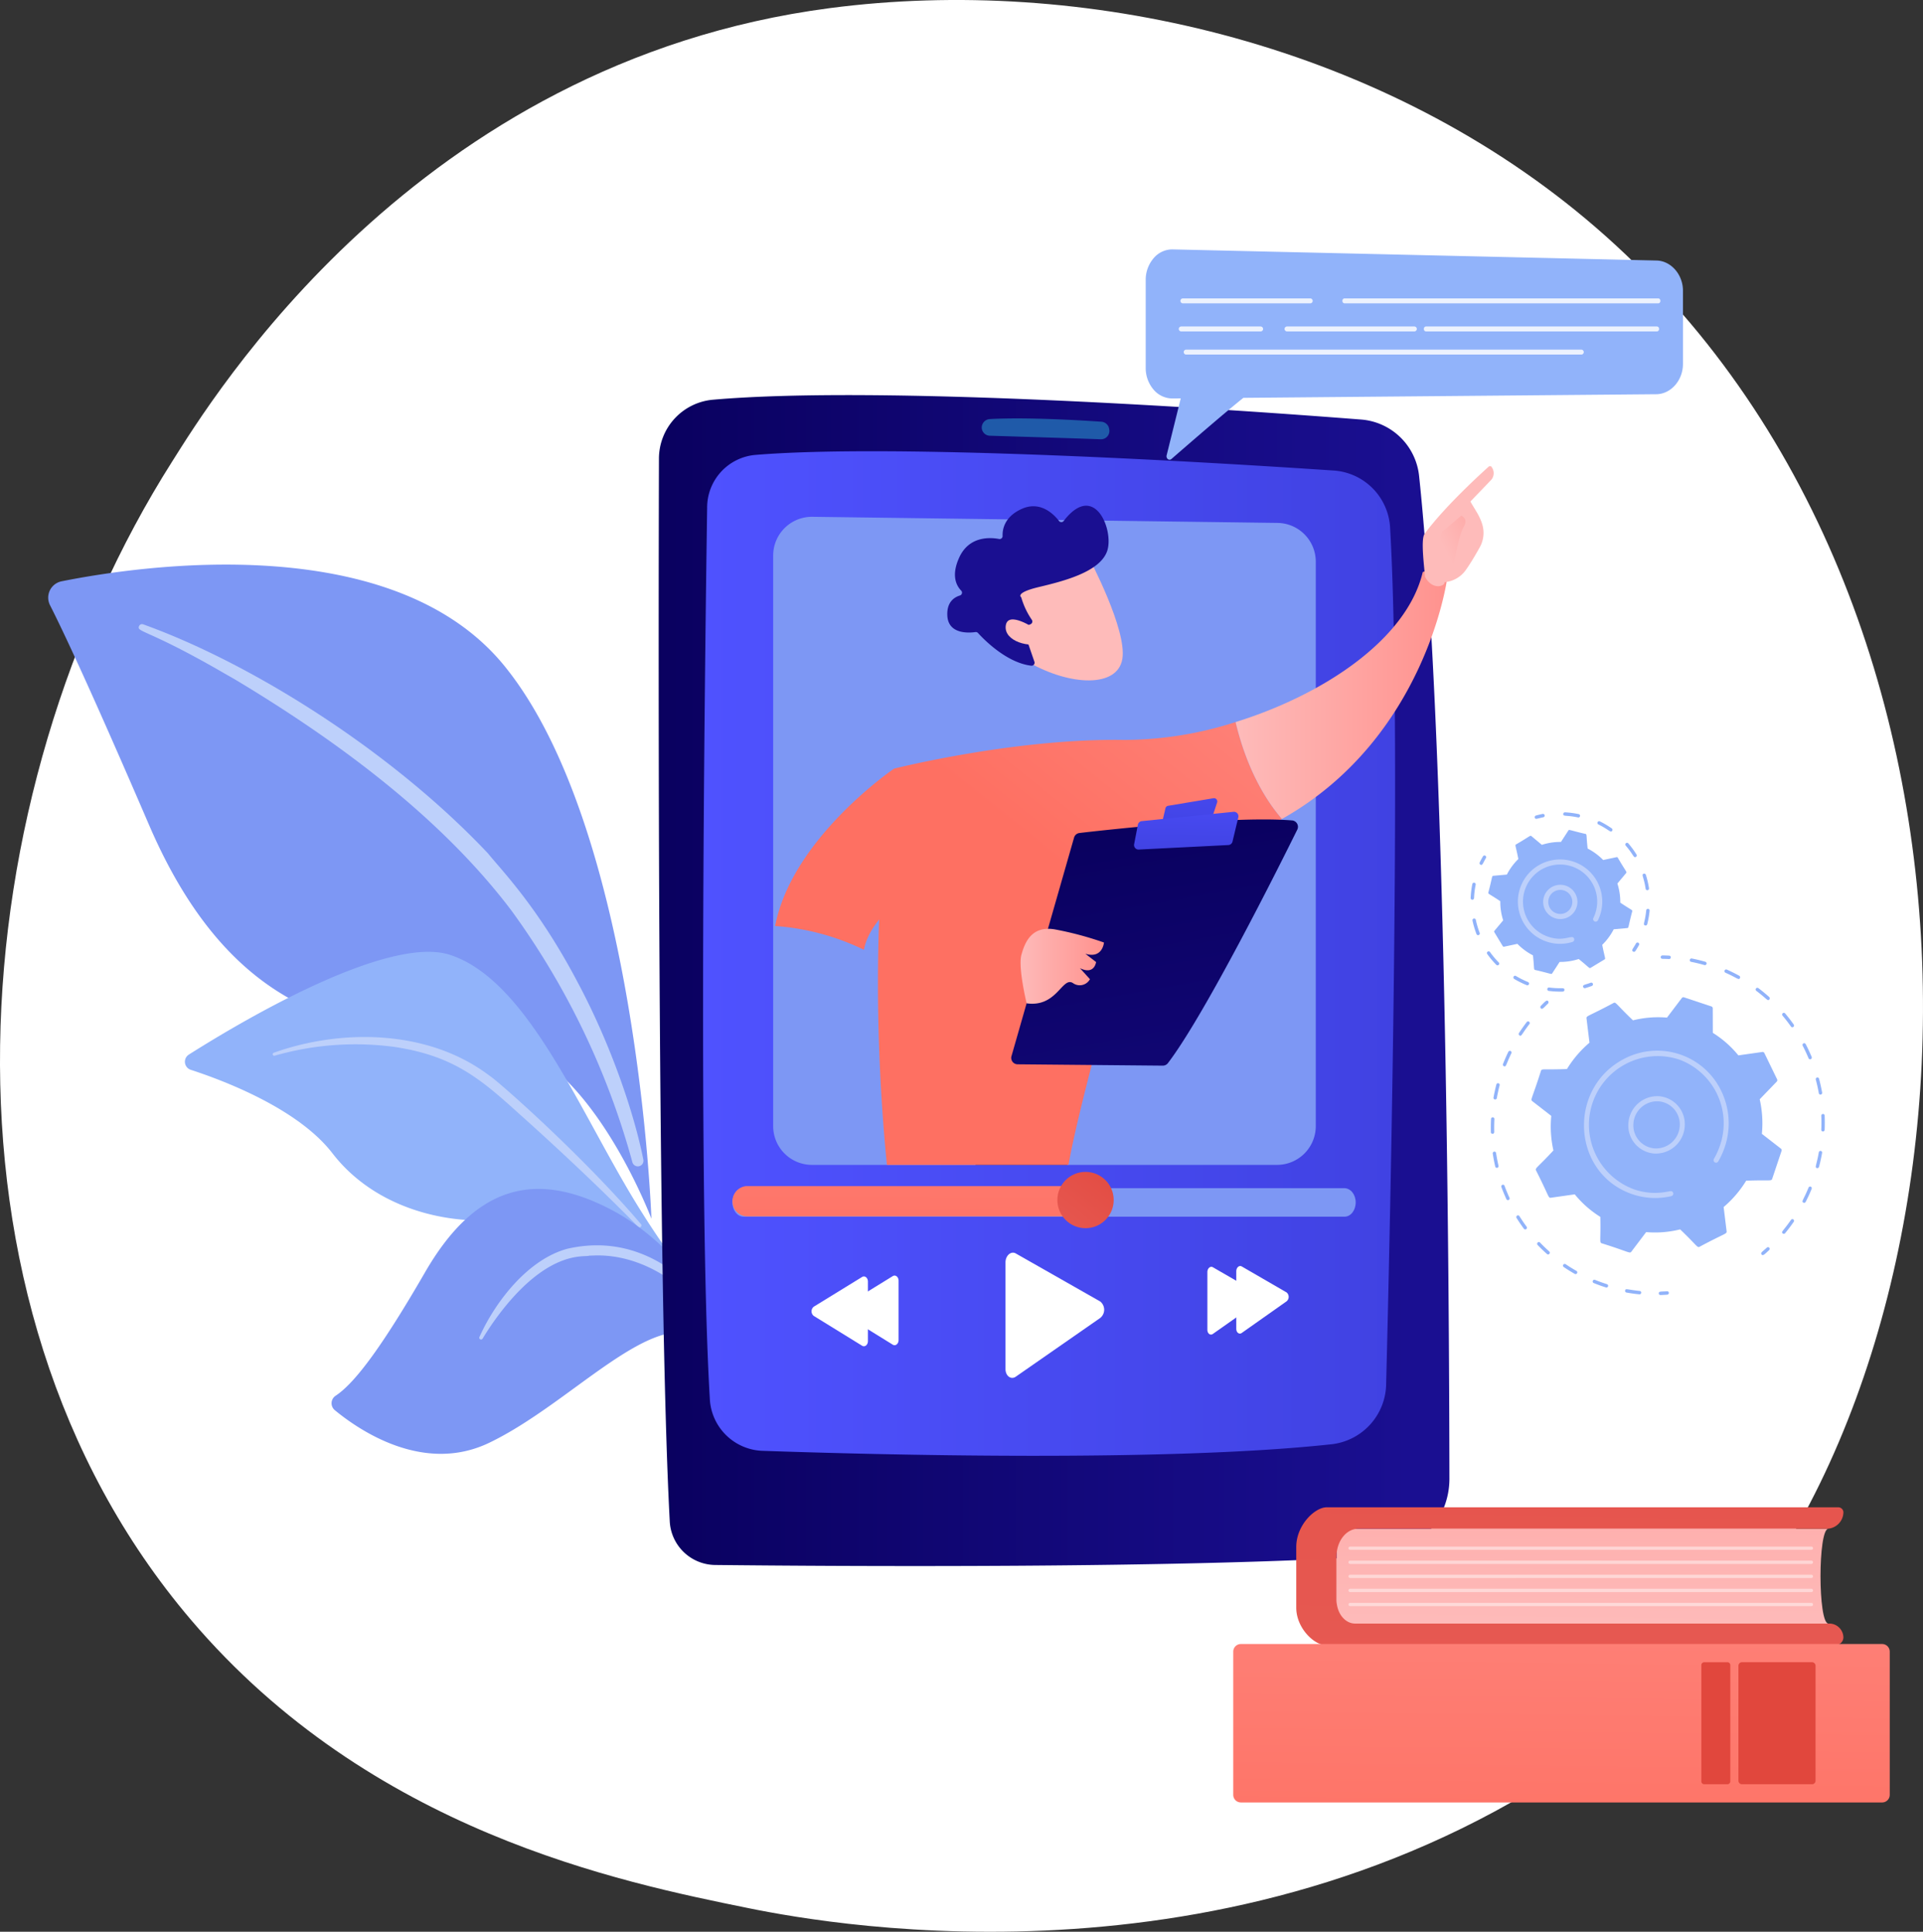 <svg xmlns="http://www.w3.org/2000/svg" xmlns:xlink="http://www.w3.org/1999/xlink" width="430.272" height="432.285" viewBox="0 0 430.272 432.285"><rect x="0" y="0" width="430.272" height="432.285" fill="#333333" stroke="none"/><defs><linearGradient id="a" x1="-0.046" y1="0.527" x2="0.95" y2="0.527" gradientUnits="objectBoundingBox"><stop offset="0" stop-color="#09005d"/><stop offset="1" stop-color="#1a0f91"/></linearGradient><linearGradient id="b" y1="0.5" x2="1" y2="0.5" gradientUnits="objectBoundingBox"><stop offset="0" stop-color="#4f52ff"/><stop offset="1" stop-color="#4042e2"/></linearGradient><linearGradient id="c" x1="0.395" y1="3.121" x2="0.975" y2="-11.31" gradientUnits="objectBoundingBox"><stop offset="0" stop-color="#fe7062"/><stop offset="1" stop-color="#ff928e"/></linearGradient><linearGradient id="d" x1="1.335" y1="-0.509" x2="-0.624" y2="1.858" gradientUnits="objectBoundingBox"><stop offset="0" stop-color="#e1473d"/><stop offset="1" stop-color="#e9605a"/></linearGradient><linearGradient id="e" x1="0.453" y1="1.078" x2="0.789" y2="-3.018" gradientUnits="objectBoundingBox"><stop offset="0" stop-color="#febbba"/><stop offset="1" stop-color="#ff928e"/></linearGradient><linearGradient id="f" x1="0.803" y1="-4.79" x2="0.332" y2="3.588" xlink:href="#d"/><linearGradient id="g" x1="0.449" y1="1.572" x2="0.622" y2="-2.078" xlink:href="#c"/><linearGradient id="h" x1="-45.421" y1="-13.324" x2="-49.207" y2="-6.021" xlink:href="#d"/><linearGradient id="i" x1="-117.941" y1="-13.123" x2="-128.001" y2="-5.841" xlink:href="#d"/><clipPath id="j"><path d="M1556.683,935.993H1405.5c-6.96,0-12.6-4.225-12.6-9.437V787.636c0-5.261,5.744-9.506,12.767-9.437l151.184,1.489c6.895.068,12.436,4.273,12.436,9.437V926.556C1569.284,931.768,1563.642,935.993,1556.683,935.993Z" transform="translate(-1392.897 -778.198)"/></clipPath><linearGradient id="k" x1="0.94" y1="-0.484" x2="-1.895" y2="6.012" gradientUnits="objectBoundingBox"><stop offset="0" stop-color="#cb236d"/><stop offset="1" stop-color="#4c246d"/></linearGradient><linearGradient id="l" x1="0" y1="0.5" x2="1" y2="0.5" xlink:href="#e"/><linearGradient id="m" x1="0" y1="0.5" x2="1" y2="0.5" xlink:href="#a"/><linearGradient id="n" x1="3.08" y1="-2.223" x2="-3.938" y2="5.384" xlink:href="#k"/><linearGradient id="o" x1="0" y1="0.5" x2="1" y2="0.5" xlink:href="#e"/><linearGradient id="q" x1="0.435" y1="0.276" x2="1.041" y2="-0.587" xlink:href="#c"/><linearGradient id="r" x1="0" y1="0.5" x2="1" y2="0.5" xlink:href="#e"/><linearGradient id="s" x1="34.743" y1="1.605" x2="36.743" y2="4.278" xlink:href="#e"/><linearGradient id="t" x1="0.339" y1="0.706" x2="2.358" y2="-1.072" xlink:href="#e"/><linearGradient id="u" x1="0.947" y1="0.022" x2="2.468" y2="-2.185" xlink:href="#c"/><linearGradient id="w" x1="0.384" y1="-0.062" x2="0.897" y2="2.428" xlink:href="#a"/><linearGradient id="x" x1="0.932" y1="-3.497" x2="0.359" y2="1.805" xlink:href="#b"/><linearGradient id="y" x1="0.605" y1="-1.235" x2="0.461" y2="1.146" xlink:href="#b"/><linearGradient id="ab" x1="-21.567" y1="-6.186" x2="-21.889" y2="-7.252" xlink:href="#e"/><linearGradient id="ac" x1="-16.331" y1="-5.826" x2="-16.126" y2="-4.647" xlink:href="#a"/><linearGradient id="ad" x1="-71.508" y1="-32.447" x2="-72.451" y2="-37.094" xlink:href="#e"/></defs><g transform="translate(1.955 -1.325)"><g transform="translate(67.724 68.889)"><path d="M858.089,826.475c-8.835,9.3-17.2,15.3-23.8,20.039-77.64,55.708-169.51,39.469-189.034,35.5-28.832-5.856-84.563-17.175-124.856-64.559-60.96-71.687-51.467-184.629-4.183-259.183,8.649-13.637,54.336-89.327,147.195-101.465,56.2-7.346,121.7,7.47,169.143,47.214C932.132,587.452,925.043,755.988,858.089,826.475Z" transform="translate(-547.371 -522.56)" fill="#fff"/><g transform="translate(-69.679 68.019) rotate(-22)"><g transform="translate(10.418)"><path d="M615.995,798.325s.938-39.428-17.222-49.981-52.689-17.15-53.983-73.765c-.758-33.145-1.578-47.636-2.128-53.955a3.732,3.732,0,0,1,4.407-4c17.2,3.24,73.072,16.576,84.786,54.712C645.742,716.55,615.995,798.325,615.995,798.325Z" transform="translate(-542.647 -616.561)" fill="#7d97f4"/><path d="M694.925,759.862C713.8,776.7,735.635,806.5,747.271,836.3c1.494,4.911,5.863,15.355,7.76,33.912,1.695,15.476.852,31.83-1.2,42.656a1.261,1.261,0,0,1-1.474,1,1.279,1.279,0,0,1-1.01-1.449,172.964,172.964,0,0,0-4-62.288c-6.87-25.5-22.192-50.233-38.04-71.206l-1.631-2.065c-12.279-15.768-14.863-15.885-13.716-16.984A.718.718,0,0,1,694.925,759.862Z" transform="translate(-677.202 -744.044)" fill="#bdd0fb"/></g><g transform="translate(0 104.906)"><path d="M560.249,1729.349c2.457,1.2-23.26-31.135-31.317-81.927-3.8-23.935-3.846-53.923-17.48-65.479-11.347-9.618-49.961-3.546-62.595-1.238a1.9,1.9,0,0,0-.881,3.315c6.059,5.088,19.02,17.091,22.4,29.187,4.451,15.943,19.609,26.084,33.179,28.829s21.119,5.408,27.73,27.109S553.267,1725.924,560.249,1729.349Z" transform="translate(-447.299 -1576.684)" fill="#91b3fa"/><path d="M621.245,1675.127c16.119.675,33.422,8.028,42.2,21.821l.829,1.316c1.914,3.086,12.762,25.025,18.787,43.211a.433.433,0,0,1-.275.547.441.441,0,0,1-.541-.259c-4.2-10.274-10.227-23.3-15.029-33.04-5.149-10.629-8.753-17.827-20.5-24.722a65.4,65.4,0,0,0-25.526-8.182.347.347,0,0,1,.05-.692Z" transform="translate(-601.917 -1664.371)" fill="#bdd0fb"/></g><g transform="translate(1.8 164.477)"><path d="M563.9,2219.233c1.458.769-8.213-15.877-8.955-30.542s-4.051-39.7-16.7-54.668-26.5-16.339-43.946-2.727c-14.542,11.343-23.613,17.067-28.933,18.132a2.01,2.01,0,0,0-1.349,2.931c3.412,6.284,13.059,20.717,29.256,19.7,20.661-1.3,45.7-14.727,53.332-3.523s6.652,17.473,6.886,22.783S554.25,2214.146,563.9,2219.233Z" transform="translate(-463.774 -2121.886)" fill="#7d97f4"/><path d="M795.808,2282.438c6.329-6.068,16.638-12.031,25.647-10.919,11.721,1.888,19.53,9.716,23.789,21.367a71.076,71.076,0,0,1,3.334,13.653.386.386,0,0,1-.755.156c-.716-2.848-1.426-5.831-2.487-8.916-6.178-19.9-19.367-22.583-19.88-22.99-1,.1-7.042-4.427-21.384,3.291a63.644,63.644,0,0,0-7.733,4.957l-.014.01a.4.4,0,0,1-.518-.61Z" transform="translate(-759.419 -2255.05)" fill="#bdd0fb"/></g></g><g transform="translate(77.701 20.849)"><path d="M1170.584,646.846a13.253,13.253,0,0,0-12.092,13.176c-.119,41.946-.315,186.63,2.419,237.84a10.291,10.291,0,0,0,10.17,9.746c26.87.289,104.161.821,148.04-1.986a17.329,17.329,0,0,0,16.24-17.312c-.053-44.024-.757-167.835-6.787-224.428a14.142,14.142,0,0,0-12.972-12.6C1286.295,649,1208.473,643.55,1170.584,646.846Z" transform="translate(-1158.434 -645.813)" fill="url(#a)"/><path d="M1250.277,773.437c-.528,35.881-2.03,155.244.593,199.3a12.242,12.242,0,0,0,11.561,11.738c25.429.886,90.636,2.6,127.793-1.487a13.762,13.762,0,0,0,11.982-13.558c.93-36.617,3.44-147.788.891-191.351a13.548,13.548,0,0,0-12.371-12.943c-27.533-1.855-98.235-6.134-129.832-3.5A11.818,11.818,0,0,0,1250.277,773.437Z" transform="translate(-1239.433 -748.235)" fill="url(#b)"/><path d="M1819.889,695.615a1.861,1.861,0,0,0,1.8,1.822c4.893.149,18.676.571,24.837.793a1.862,1.862,0,0,0,1.887-2.256,1.9,1.9,0,0,0-1.735-1.669c-4.167-.29-16.74-1.071-25.049-.592A1.924,1.924,0,0,0,1819.889,695.615Z" transform="translate(-1747.607 -688.344)" fill="#1f5aa9"/><path d="M1505.63,1040.093H1401.571a8.674,8.674,0,0,1-8.674-8.674V903.741a8.674,8.674,0,0,1,8.788-8.673l104.059,1.369a8.674,8.674,0,0,1,8.56,8.673v126.309A8.674,8.674,0,0,1,1505.63,1040.093Z" transform="translate(-1367.279 -867.833)" fill="#7d97f4"/><path d="M1446.417,2276.418H1311.925c-1.371,0-2.483-1.429-2.483-3.192s1.112-3.192,2.367-3.192H1446.3c1.488,0,2.6,1.429,2.6,3.192S1447.789,2276.418,1446.417,2276.418Z" transform="translate(-1292.942 -2092.566)" fill="#7d97f4"/><path d="M1385.373,2272.616h-72.86a3.4,3.4,0,0,1,0-6.767h72.86a3.4,3.4,0,0,1,0,6.767Z" transform="translate(-1292.939 -2088.839)" fill="url(#c)"/><circle cx="6.302" cy="6.302" r="6.302" transform="translate(89.206 173.826)" fill="url(#d)"/><g transform="translate(34.199 191.91)"><path d="M1868.66,2404.375v23.882c0,1.533,1.237,2.444,2.3,1.7l18.9-13.145a2.365,2.365,0,0,0,0-3.678l-18.9-10.754C1869.9,2401.774,1868.66,2402.843,1868.66,2404.375Z" transform="translate(-1825.258 -2402.209)" fill="#fff"/><g transform="translate(0 2.984)"><g transform="translate(88.571)"><path d="M2282.05,2432.324v12.921c0,.829.658,1.325,1.226.925l10.086-7.1a1.3,1.3,0,0,0,0-2l-10.086-5.828C2282.708,2430.916,2282.05,2431.495,2282.05,2432.324Z" transform="translate(-2282.05 -2430.972)" fill="#fff"/><path d="M2341.26,2430.688v12.888c0,.827.654,1.322,1.219.923l10.035-7.082a1.294,1.294,0,0,0,0-1.992l-10.035-5.814C2341.915,2429.283,2341.26,2429.861,2341.26,2430.688Z" transform="translate(-2334.791 -2429.518)" fill="#fff"/></g><g transform="translate(0 2.139)"><path d="M1547.392,2450.251v13.273c0,.852-.694,1.407-1.295,1.036l-10.751-6.648a1.313,1.313,0,0,1,0-2.07l10.751-6.629C1546.7,2448.842,1547.392,2449.4,1547.392,2450.251Z" transform="translate(-1527.913 -2449.096)" fill="#fff"/><path d="M1484.051,2451.988V2465.3c0,.854-.7,1.411-1.3,1.039l-10.808-6.665a1.315,1.315,0,0,1,0-2.076l10.808-6.647C1483.353,2450.575,1484.051,2451.134,1484.051,2451.988Z" transform="translate(-1471.433 -2450.64)" fill="#fff"/></g></g></g></g><g transform="translate(206.262 269.738)"><g transform="translate(14.096)"><path d="M2222.891,2705.11H2112.83v-21.22h110.061C2220.535,2683.89,2220.535,2705.11,2222.891,2705.11Z" transform="translate(-2103.822 -2679.092)" fill="url(#e)"/><path d="M2039.4,2660.683v-9.711c0-3.423,2.175-6.2,4.858-6.2h104.738a3.752,3.752,0,0,0,3.82-3.68,1.14,1.14,0,0,0-1.161-1.118H2037.181c-2.625,0-6.793,3.976-6.793,8.88v13.563c0,4.625,4.046,8.373,6.521,8.373H2151.05a1.732,1.732,0,0,0,1.763-1.7,3.161,3.161,0,0,0-3.218-3.1H2043.558C2041.259,2665.994,2039.4,2663.616,2039.4,2660.683Z" transform="translate(-2030.388 -2639.975)" fill="url(#f)"/><path d="M2240.952,2721.09h-103.2a.37.37,0,1,1,0-.74h103.2a.37.37,0,1,1,0,.74Z" transform="translate(-2125.694 -2711.568)" fill="#fff" opacity="0.46"/><path d="M2240.952,2749.919h-103.2a.37.37,0,1,1,0-.74h103.2a.37.37,0,1,1,0,.74Z" transform="translate(-2125.694 -2737.248)" fill="#fff" opacity="0.46"/><path d="M2240.952,2778.75h-103.2a.37.37,0,0,1,0-.74h103.2a.37.37,0,1,1,0,.74Z" transform="translate(-2125.694 -2762.928)" fill="#fff" opacity="0.46"/><path d="M2240.952,2807.57h-103.2a.37.37,0,0,1,0-.74h103.2a.37.37,0,1,1,0,.74Z" transform="translate(-2125.694 -2788.599)" fill="#fff" opacity="0.46"/><path d="M2240.952,2836.4h-103.2a.37.37,0,0,1,0-.74h103.2a.37.37,0,1,1,0,.74Z" transform="translate(-2125.694 -2814.279)" fill="#fff" opacity="0.46"/></g><g transform="translate(0 30.59)"><path d="M1903.085,2955.4h143.478a1.706,1.706,0,0,0,1.706-1.706v-32.045a1.706,1.706,0,0,0-1.706-1.706H1903.085a1.706,1.706,0,0,0-1.706,1.706v32.045A1.706,1.706,0,0,0,1903.085,2955.4Z" transform="translate(-1901.379 -2919.943)" fill="url(#g)"/><path d="M2936.669,2984.545h15.674a.791.791,0,0,0,.791-.791v-25.725a.791.791,0,0,0-.791-.791h-15.674a.791.791,0,0,0-.792.791v25.724A.792.792,0,0,0,2936.669,2984.545Z" transform="translate(-2822.845 -2953.163)" fill="url(#h)"/><path d="M2860.594,2984.551h5.188a.644.644,0,0,0,.644-.644v-26.02a.644.644,0,0,0-.644-.643h-5.187a.643.643,0,0,0-.644.643v26.02A.644.644,0,0,0,2860.594,2984.551Z" transform="translate(-2755.214 -2953.168)" fill="url(#i)"/></g></g><g transform="translate(186.676 -11.755)"><path d="M2148.441,563.047a5.459,5.459,0,0,1,4.211-1.933l108.309,2.489c3.163.073,5.89,3.079,5.89,6.763v16.391c0,3.716-2.755,6.736-5.946,6.764l-92.418.813c-3.836,3.05-12.532,10.577-16.1,13.693a.617.617,0,0,1-.795.018.844.844,0,0,1-.271-.847l3.158-12.742-1.869.017a5.535,5.535,0,0,1-4.195-1.963,7.411,7.411,0,0,1-1.776-4.8V567.877A7.4,7.4,0,0,1,2148.441,563.047Z" transform="translate(-2146.642 -561.113)" fill="#91b3fa"/><path d="M2620.611,662a.508.508,0,0,0-.441-.555h-70.257a.508.508,0,0,0-.441.555h0a.508.508,0,0,0,.441.555h70.257a.508.508,0,0,0,.441-.555Z" transform="translate(-2505.458 -650.479)" fill="#fff" opacity="0.83"/><path d="M2314,766.936a.555.555,0,0,0-.555-.555h-88.4a.555.555,0,0,0-.555.555h0a.555.555,0,0,0,.555.555h88.4a.555.555,0,0,0,.555-.555Z" transform="translate(-2215.987 -743.953)" fill="#fff" opacity="0.83"/><path d="M2247.318,662a.555.555,0,0,0-.555-.555h-28.48a.555.555,0,0,0-.555.555h0a.555.555,0,0,0,.555.555h28.48a.555.555,0,0,0,.555-.555Z" transform="translate(-2209.961 -650.479)" fill="#fff" opacity="0.83"/><path d="M2460.578,719.544a.555.555,0,0,0-.555-.555h-28.48a.555.555,0,0,0-.555.555h0a.555.555,0,0,0,.555.555h28.48a.555.555,0,0,0,.555-.555Z" transform="translate(-2399.92 -701.739)" fill="#fff" opacity="0.83"/><path d="M2768.9,719.544a.508.508,0,0,0-.441-.555H2716.72a.508.508,0,0,0-.441.555h0a.508.508,0,0,0,.441.555h51.737a.508.508,0,0,0,.441-.555Z" transform="translate(-2654.039 -701.739)" fill="#fff" opacity="0.83"/><path d="M2233.206,719.544a.555.555,0,0,0-.555-.555H2214.9a.555.555,0,0,0-.555.555h0a.555.555,0,0,0,.555.555h17.754a.555.555,0,0,0,.555-.555Z" transform="translate(-2206.945 -701.739)" fill="#fff" opacity="0.83"/></g><g transform="translate(103.319 35.314)"><g clip-path="url(#j)"><path d="M1985.87,3471.45s-1.08,6.114-1.609,12.166a4.17,4.17,0,0,0,3.989,4.518c8.059.335,25.3.988,31.485.712a1.356,1.356,0,0,0,1.194-1.858,3.038,3.038,0,0,0-1.553-1.637l-28.476-13.087Z" transform="translate(-1919.632 -3177.177)" fill="url(#k)"/><path d="M1991.02,3429.375l.868,7.313s4.988,2.322,8.4-.293l-2.066-8.149Z" transform="translate(-1925.667 -3138.693)" fill="url(#l)"/><path d="M1812.622,2180.274c-.375,1.91-2.012,95.3,7.971,137.148a1.421,1.421,0,0,1-.833,1.652,24.737,24.737,0,0,1-8.13,1.652,2.447,2.447,0,0,1-2.427-1.756c-2.854-9.71-16.527-58.36-18.311-104.833-1.993-51.93,0-1.768,0-1.768l1.169-32.1Z" transform="translate(-1746.616 -2027.075)" fill="url(#m)"/><path d="M1671.315,3500.65s-1.719,3.086-3.383,11.288a2.544,2.544,0,0,0,2.239,3.047c2.661.262,6.758.6,10.04.575a2.536,2.536,0,0,0,2.511-2.829,21.394,21.394,0,0,0-4.994-11.733Z" transform="translate(-1637.834 -3203.186)" fill="url(#n)"/><path d="M1685.5,3411.057l2.027,11.059s2,1.491,5.97.41l-.968-11.9Z" transform="translate(-1653.529 -3122.999)" fill="url(#o)"/><path d="M1609.758,2164.4c-8.164,49.272,1.771,121.781,5.122,135.973a2.214,2.214,0,0,0,1.787,1.68,14.86,14.86,0,0,0,6.386-.255,2.029,2.029,0,0,0,1.458-1.868c.449-11.473-.359-81.91,7.248-109.747a6.325,6.325,0,0,1,2.439-3.489l14.765-10.5,1.132-16.967Z" transform="translate(-1583.264 -2008.332)" fill="url(#m)"/><g transform="translate(23.446 24.809)"><path d="M1662.549,1319.463c-24.467-.4-51.464,6.424-51.464,6.424-7.293,42.555-1.275,91.639-1.275,91.639,18.942,4.967,40.309-3.037,40.309-3.037,3.148-17.787,17.837-67.846,17.837-67.846a80.6,80.6,0,0,0,29.913-9.493c-6.186-7.171-9.1-16.295-10.369-21.688A82.085,82.085,0,0,1,1662.549,1319.463Z" transform="translate(-1607.477 -1281.569)" fill="url(#q)"/><path d="M2387.182,1007.114a4.681,4.681,0,0,0-5.445-1.53c-3.6,15.209-22.479,27.541-41.875,33.569,1.267,5.394,4.183,14.518,10.369,21.688C2382.419,1042.743,2387.182,1007.114,2387.182,1007.114Z" transform="translate(-2259.838 -1005.259)" fill="url(#r)"/></g><g transform="translate(145.344 1.268)"><path d="M2727.975,815.939c.251.8-2.661,2.017-4.376-1.253-.06-1.567-1.013-8.281-.077-9.558,4.988-6.8,14.657-15.323,14.657-15.323a2.3,2.3,0,0,1,.288,3.2l-4.691,4.887c.981,1.773,2.178,3.27,2.739,5.414a6.572,6.572,0,0,1-.656,4.838c-.823,1.483-1.947,3.412-3.009,4.921A6.491,6.491,0,0,1,2727.975,815.939Z" transform="translate(-2723.113 -789.805)" fill="url(#s)"/><path d="M2756.142,892.8l-4.275,3.624-1.342,3.608,3.811,4.228s1.282-7.159,2.234-8.708S2757.029,893.257,2756.142,892.8Z" transform="translate(-2747.53 -881.55)" fill="url(#t)"/></g><path d="M1432.938,1434.554l-9.385-23.691s-22.854,15.528-26.612,35.216a54.086,54.086,0,0,1,19.867,5.325C1418.5,1442.108,1432.938,1434.554,1432.938,1434.554Z" transform="translate(-1396.5 -1341.736)" fill="url(#u)"/><path d="M1448.67,1743.935s-25.659,14.5-34.317,2.119a9.732,9.732,0,0,1-1.784-7.562,54.085,54.085,0,0,0-19.867-5.325,27.173,27.173,0,0,0,2.954,18.628c15.165,27.742,56.41-1.533,56.41-1.533Z" transform="translate(-1392.259 -1628.824)" fill="url(#r)"/><g transform="translate(53.271 75.739)"><path d="M1880.5,1567.82l14-48.9a1.426,1.426,0,0,1,1.206-1.027c2.537-.3,9.889-1.127,18.377-1.845,10.225-.865,22.1-1.566,29.194-.969a1.431,1.431,0,0,1,1.17,2.059c-4.035,8.163-20.632,41.369-28.943,52.246a1.435,1.435,0,0,1-1.155.567l-32.491-.3A1.431,1.431,0,0,1,1880.5,1567.82Z" transform="translate(-1880.447 -1510.102)" fill="url(#w)"/><path d="M2191.611,1473.075l10.153-1.692a.729.729,0,0,1,.812.947l-1.005,3.046a.729.729,0,0,1-.6.494l-9.77,1.305a.729.729,0,0,1-.806-.888l.622-2.659A.731.731,0,0,1,2191.611,1473.075Z" transform="translate(-2156.515 -1471.373)" fill="url(#x)"/><path d="M2131.921,1506.476l.836-4.357a1.007,1.007,0,0,1,.887-.812l20.507-2.081a1.007,1.007,0,0,1,1.081,1.237l-1.3,5.429a1.007,1.007,0,0,1-.928.771l-20.039,1.009A1.008,1.008,0,0,1,2131.921,1506.476Z" transform="translate(-2104.428 -1496.178)" fill="url(#y)"/><path d="M1900.907,1755.561s-1.951-8.021-1.164-10.867,2.312-6.5,7.393-5.692a74.359,74.359,0,0,1,11.076,2.954s-.3,3.707-4.165,2.511l2.4,1.853s-.342,2.968-3.6,1.382l2.228,2.458a2.6,2.6,0,0,1-3.8.874C1908.865,1749.471,1907.714,1756.527,1900.907,1755.561Z" transform="translate(-1897.468 -1709.658)" fill="url(#r)"/></g><path d="M1820.856,1170.27l-7.785,22.514a.812.812,0,0,0,.37.977c2.122,1.173,9.768,4.565,18.981-1.277a3.819,3.819,0,0,0,1.759-2.728l2.521-19.486Z" transform="translate(-1767.121 -1127.431)" fill="url(#r)"/><g transform="translate(38.959 10.29)"><path d="M1877.046,979.464s8.549,16.092,7.453,22.593-11.691,6.034-20.943.754l-6.465-17.376Z" transform="translate(-1845.331 -967.763)" fill="url(#ab)"/><path d="M1768.092,898.892a.663.663,0,0,0,.289-.971,17.308,17.308,0,0,1-2.378-5.05s-1.537-.984,3.911-2.288,13.573-3.328,15.281-7.966c1.665-4.521-2.71-15.892-9.689-6.832a.663.663,0,0,1-1.051.007c-1.144-1.489-4.152-4.58-8.329-2.706-3.908,1.754-4.349,4.617-4.295,6.061a.659.659,0,0,1-.781.675c-1.976-.377-6.718-.7-8.931,4.164-1.823,4.007-.638,6.275.441,7.384a.661.661,0,0,1-.283,1.1c-1.3.4-2.976,1.5-2.808,4.541.232,4.206,4.935,3.836,6.274,3.644a.664.664,0,0,1,.589.208c1.148,1.271,6.321,6.665,11.919,7.315a.669.669,0,0,0,.7-.884l-2.423-7.043a.666.666,0,0,1,.36-.826Z" transform="translate(-1749.458 -872.378)" fill="url(#ac)"/><path d="M1875.48,1107.331s-6.087-4.176-6.531-.659,5.481,5.094,8.417,3.783Z" transform="translate(-1855.872 -1079.817)" fill="url(#ad)"/></g></g></g><g transform="translate(259.377 114.212)"><g transform="translate(4.513 32.025)"><g transform="translate(0 10.109)"><path d="M2924.973,2515.485a.385.385,0,0,1-.33.249c-.5.037-1.013.064-1.519.08a.372.372,0,0,1-.382-.371c-.011-.512.5-.373,1.858-.473a.372.372,0,0,1,.4.354A.4.4,0,0,1,2924.973,2515.485Z" transform="translate(-2885.158 -2449.924)" fill="#91b3fa"/><path d="M2611.995,2023.518c-.962-.095-1.932-.23-2.883-.4a.376.376,0,0,1-.3-.444c.111-.567.43-.2,3.265.083a.375.375,0,0,1,.332.418A.385.385,0,0,1,2611.995,2023.518Zm-7.468-1.536c-.926-.293-1.857-.628-2.735-.986a.384.384,0,0,1,.288-.712c.876.356,1.774.679,2.681.966a.384.384,0,0,1-.233.731Zm-6.986-3.041c-.84-.476-1.671-.992-2.472-1.534a.384.384,0,0,1,.424-.639c.784.531,1.6,1.037,2.421,1.5A.384.384,0,0,1,2597.541,2018.941Zm-5.677-4.482a.373.373,0,0,1-.531.04c-.724-.643-1.431-1.323-2.1-2.023-.345-.36.2-.9.542-.539.658.686,1.352,1.353,2.061,1.983A.387.387,0,0,1,2591.863,2014.459Zm-5.17-5.542a.371.371,0,0,1-.527-.071c-.578-.782-1.133-1.6-1.648-2.422a.381.381,0,0,1,.637-.417c.505.809,1.048,1.607,1.615,2.373A.39.39,0,0,1,2586.693,2008.917Zm-3.748-6.721a.386.386,0,0,1-.192.212.369.369,0,0,1-.5-.178c-.409-.887-.788-1.8-1.127-2.718a.39.39,0,0,1,.22-.5.37.37,0,0,1,.485.217c.332.9.7,1.793,1.1,2.663A.383.383,0,0,1,2582.945,2002.2Zm-2.476-7.231a.387.387,0,0,1-.265.239.37.37,0,0,1-.453-.278c-.222-.954-.41-1.93-.557-2.9a.389.389,0,0,1,.314-.442.371.371,0,0,1,.429.313c.145.951.328,1.907.546,2.842A.39.39,0,0,1,2580.469,1994.965Zm-1.311-7.365a.372.372,0,0,1-.386-.367c-.025-.983-.011-1.981.041-2.966a.376.376,0,1,1,.752.029c-.051.965-.064,1.943-.04,2.906A.387.387,0,0,1,2579.158,1987.6Zm8.207-24.518c-1.754,2.291-1.727,2.807-2.2,2.491a.384.384,0,0,1-.1-.529c.537-.827,1.114-1.644,1.714-2.427A.376.376,0,1,1,2587.365,1963.082Zm-7.7,16.833a.375.375,0,0,1-.3-.44c.174-.97.387-1.947.634-2.9a.376.376,0,1,1,.728.184c-.242.938-.451,1.9-.622,2.845A.383.383,0,0,1,2579.668,1979.915Zm3.692-10.334c-1.258,2.594-1.13,3.1-1.661,2.889a.39.39,0,0,1-.208-.5c.363-.921.765-1.838,1.195-2.725a.377.377,0,0,1,.5-.18A.383.383,0,0,1,2583.36,1969.581Z" transform="translate(-2578.76 -1957.786)" fill="#91b3fa"/><path d="M2681.888,1920.323c-.94.878-1.259,1.423-1.617,1.057a.387.387,0,0,1,.006-.541c.936-.947,1.309-1.422,1.638-1.057A.436.436,0,0,1,2681.888,1920.323Z" transform="translate(-2669.084 -1919.659)" fill="#91b3fa"/></g><g transform="translate(38.018)"><path d="M2928.938,1827.711a.383.383,0,0,1-.377.249c-.494-.027-.995-.044-1.488-.051a.373.373,0,0,1-.365-.388.387.387,0,0,1,.387-.378c.5.007,1.014.025,1.519.052a.374.374,0,0,1,.349.4A.415.415,0,0,1,2928.938,1827.711Z" transform="translate(-2926.708 -1827.144)" fill="#91b3fa"/><path d="M3013.489,1884.93c-.4.984-.854,1.964-1.337,2.91a.377.377,0,0,1-.508.17c-.519-.269-.032-.485,1.151-3.365a.379.379,0,0,1,.493-.212A.391.391,0,0,1,3013.489,1884.93Zm1.193-4.653c-.564-.146-.133-.48.41-3.527a.383.383,0,0,1,.438-.315.376.376,0,0,1,.3.44c-.186,1.043-.417,2.094-.689,3.124A.382.382,0,0,1,3014.682,1880.276Zm-5.2,12.025c-.605.872-1.254,1.729-1.93,2.549a.373.373,0,0,1-.531.052c-.447-.379.074-.48,1.847-3.036a.375.375,0,0,1,.525-.1A.384.384,0,0,1,3009.482,1892.3Zm6.891-20.466a.384.384,0,0,1-.367.25.373.373,0,0,1-.36-.393c.043-1.04.043-2.092,0-3.128a.387.387,0,0,1,.36-.4.372.372,0,0,1,.392.36c.044,1.057.043,2.131,0,3.193A.407.407,0,0,1,3016.373,1871.836Zm-.557-8.249a.387.387,0,0,1-.284.243.371.371,0,0,1-.437-.3c-.182-1.018-.409-2.041-.675-3.041a.39.39,0,0,1,.265-.474.37.37,0,0,1,.461.263c.272,1.02.5,2.064.689,3.1A.376.376,0,0,1,3015.816,1863.586Zm-2.324-7.9a.387.387,0,0,1-.2.217.369.369,0,0,1-.493-.2c-.4-.951-.839-1.9-1.314-2.808a.391.391,0,0,1,.159-.519.369.369,0,0,1,.508.153c.484.932.935,1.9,1.341,2.866A.392.392,0,0,1,3013.492,1855.688Zm-3.97-7.17a.388.388,0,0,1-.132.175.37.37,0,0,1-.525-.082c-.592-.837-1.228-1.658-1.888-2.441a.388.388,0,0,1,.044-.54.371.371,0,0,1,.531.036c.674.8,1.322,1.637,1.927,2.491A.389.389,0,0,1,3009.522,1848.518Zm-5.5-5.977c-.39.449-.468-.08-2.906-1.915a.383.383,0,0,1,.454-.618c.832.626,1.648,1.3,2.424,1.992A.386.386,0,0,1,3004.025,1842.541Zm-6.581-4.781c-.285.524-.471.03-3.258-1.209a.384.384,0,0,1,.31-.7c.951.423,1.894.891,2.8,1.393A.384.384,0,0,1,2997.445,1837.76Zm-7.482-3.146a.38.38,0,0,1-.458.235c-.984-.283-1.987-.526-2.982-.722a.376.376,0,0,1-.292-.449.384.384,0,0,1,.446-.3c1.016.2,2.039.448,3.043.737a.378.378,0,0,1,.253.472Z" transform="translate(-2979.719 -1832.688)" fill="#91b3fa"/><path d="M3134.167,2425.292c-.979.9-1.372,1.36-1.684.979-.325-.4.18-.617,1.182-1.543a.371.371,0,0,1,.531.022A.39.39,0,0,1,3134.167,2425.292Z" transform="translate(-3109.912 -2359.345)" fill="#91b3fa"/></g><g transform="translate(9.1 9.355)"><path d="M2705.713,1965.159l-.667-5.442a24.356,24.356,0,0,0,5.042-5.894c5.247-.206,5.63.152,5.817-.409l2.1-6.268a.452.452,0,0,0-.147-.5l-4.259-3.308a24.266,24.266,0,0,0-.484-7.732l3.81-3.954a.46.46,0,0,0,.084-.518l-2.852-5.874a.434.434,0,0,0-.453-.242l-5.361.761a23.135,23.135,0,0,0-5.718-5.04l-.013-5.491a.442.442,0,0,0-.3-.421l-6.131-2.038a.444.444,0,0,0-.494.157l-3.317,4.383a23.214,23.214,0,0,0-7.608.609c-3.818-3.648-3.821-4.16-4.338-3.894-5.655,3.034-6.136,2.86-6.063,3.456l.667,5.442a24.362,24.362,0,0,0-5.042,5.894c-5.244.205-5.629-.152-5.817.409-1.977,6.264-2.408,6.413-1.95,6.768l4.259,3.308a24.244,24.244,0,0,0,.483,7.731c-3.6,3.892-4.152,3.943-3.894,4.472,2.925,5.762,2.727,6.2,3.306,6.116l5.361-.761a23.121,23.121,0,0,0,5.718,5.04c.12,5.241-.247,5.726.313,5.912,6.1,1.908,6.266,2.355,6.625,1.881l3.317-4.383a23.232,23.232,0,0,0,7.608-.609c3.805,3.635,3.818,4.161,4.337,3.894C2705.3,1965.582,2705.786,1965.756,2705.713,1965.159Z" transform="translate(-2662.05 -1912.766)" fill="#91b3fa"/><g transform="translate(21.668 22.137)"><path d="M2866.157,2128.206a6.285,6.285,0,0,1-5.777-6.844,6.478,6.478,0,0,1,6.816-5.981,6.286,6.286,0,0,1,5.777,6.844h0A6.479,6.479,0,0,1,2866.157,2128.206Zm6.253-6.021v0Zm-10.9-.746a5.156,5.156,0,0,0,4.745,5.621,5.319,5.319,0,0,0,5.6-4.913,5.162,5.162,0,0,0-4.744-5.621A5.319,5.319,0,0,0,2861.506,2121.439Z" transform="translate(-2860.359 -2115.366)" fill="#bdd0fb"/></g><path d="M2800.85,2044.423h0a17.014,17.014,0,0,1-1.227,2.567.567.567,0,0,1-.687.25.526.526,0,0,1-.088-.042.576.576,0,0,1-.193-.785,15.9,15.9,0,0,0,1.354-2.981h0a15.2,15.2,0,0,0-8.8-19.114q-.287-.109-.581-.206a15.377,15.377,0,0,0-9.755,29.158c4.7,1.561,7.851.206,8.334.389a.579.579,0,0,1-.086,1.1,15.885,15.885,0,0,1-9.238-.618c-13.114-4.973-13.889-23.644-1.264-30.135a15.9,15.9,0,0,1,12.374-.986q.318.105.629.224a15.84,15.84,0,0,1,8.673,7.97,16.581,16.581,0,0,1,.782,12.574C2801.005,2044,2800.93,2044.212,2800.85,2044.423Z" transform="translate(-2757.834 -2010.245)" fill="#bdd0fb"/></g></g><g transform="translate(0)"><path d="M2599.094,1595.9a13.342,13.342,0,0,0,2.567-3.479l3.049-.274c.338-.03.187-.311,1.1-3.757.078-.319-.21-.264-2.677-1.936a13.346,13.346,0,0,0-.648-4.274l1.964-2.351c.218-.261-.087-.352-1.875-3.437a.252.252,0,0,0-.268-.116l-3,.641a13.339,13.339,0,0,0-3.479-2.567c-.322-2.908-.139-3.191-.464-3.271-3.547-.812-3.659-1.053-3.838-.775l-1.664,2.57a13.342,13.342,0,0,0-4.274.648l-2.351-1.964c-.26-.218-.352.087-3.437,1.875-.28.169-.041.322.525,3.264a13.34,13.34,0,0,0-2.567,3.479l-3.049.273c-.339.03-.187.311-1.1,3.757-.078.317.2.255,2.677,1.936a13.336,13.336,0,0,0,.648,4.274l-1.964,2.351a.252.252,0,0,0-.023.291l1.9,3.146a.252.252,0,0,0,.268.116l3-.641a13.346,13.346,0,0,0,3.479,2.567c.322,2.908.139,3.191.464,3.271,3.546.812,3.659,1.053,3.838.775l1.664-2.569a13.35,13.35,0,0,0,4.274-.648c2.284,1.829,2.355,2.159,2.642,1.986l3.146-1.9C2599.9,1598.991,2599.657,1598.824,2599.094,1595.9Z" transform="translate(-2569.651 -1566.242)" fill="#91b3fa"/><g transform="translate(16.229 16.22)"><path d="M2689.838,1690.16a3.834,3.834,0,1,1,3.816-3.852h0A3.838,3.838,0,0,1,2689.838,1690.16Zm3.244-3.849v0Zm-3.25,2.707a2.7,2.7,0,0,0,2.679-2.7h0a2.691,2.691,0,1,0-2.679,2.7Z" transform="translate(-2685.987 -1682.492)" fill="#bdd0fb"/></g><g transform="translate(0 9.66)"><path d="M2769.609,1883.627c-.481.181-.978.346-1.474.489a.381.381,0,0,1-.472-.26c-.147-.509.435-.475,1.677-.942a.381.381,0,1,1,.268.713Z" transform="translate(-2742.491 -1854.434)" fill="#91b3fa"/><path d="M2558.067,1702.551a20.326,20.326,0,0,1-3.134-.157.381.381,0,0,1,.1-.756c2.759.355,3.39-.116,3.407.522A.38.38,0,0,1,2558.067,1702.551Zm-7.565-1.654a.381.381,0,0,1-.5.211,20.107,20.107,0,0,1-2.81-1.4.381.381,0,0,1,.392-.653,19.273,19.273,0,0,0,2.7,1.346A.388.388,0,0,1,2550.5,1700.9Zm-6.676-4.47a.381.381,0,0,1-.628.132,20.248,20.248,0,0,1-2.019-2.4.381.381,0,1,1,.619-.443,19.5,19.5,0,0,0,1.943,2.31A.382.382,0,0,1,2543.825,1696.427Zm-4.35-6.75a.381.381,0,0,1-.712,0,19.961,19.961,0,0,1-.891-3.009.381.381,0,1,1,.745-.158,19.177,19.177,0,0,0,.857,2.894A.384.384,0,0,1,2539.476,1689.677Zm-1.657-7.683a.381.381,0,0,1-.364-.4,20.193,20.193,0,0,1,.379-3.115.381.381,0,0,1,.747.151,19.33,19.33,0,0,0-.365,3A.381.381,0,0,1,2537.818,1681.993Z" transform="translate(-2537.454 -1672.089)" fill="#91b3fa"/><path d="M2557.073,1623.033c-.711,1.2-.758,1.714-1.219,1.488a.377.377,0,0,1-.174-.51c.226-.461.474-.92.738-1.366a.381.381,0,1,1,.656.388Z" transform="translate(-2553.652 -1622.458)" fill="#91b3fa"/></g><g transform="translate(14.337)"><path d="M2670.6,1538.019c-1.376.274-1.783.58-1.922.084a.381.381,0,0,1,.264-.47c.494-.139,1-.261,1.51-.362a.381.381,0,0,1,.149.747Z" transform="translate(-2668.665 -1536.912)" fill="#91b3fa"/><path d="M2745.409,1559.361c-.613-.156-.027-.649.237-3.388a.381.381,0,0,1,.758.073,20.084,20.084,0,0,1-.532,3.04A.381.381,0,0,1,2745.409,1559.361Zm.539-7.885a.381.381,0,0,1-.434-.319c-.418-2.743-1.03-3.177-.425-3.369a.381.381,0,0,1,.478.248,19.982,19.982,0,0,1,.7,3.006A.381.381,0,0,1,2745.948,1551.476Zm-2.6-7.46c-.539.335-.484-.422-2.284-2.514a.381.381,0,0,1,.578-.5,20.233,20.233,0,0,1,1.828,2.486A.381.381,0,0,1,2743.349,1544.015Zm-5.324-5.84c-.365.521-.611-.2-3.085-1.419a.381.381,0,0,1,.336-.684,20.134,20.134,0,0,1,2.656,1.572A.381.381,0,0,1,2738.025,1538.175Zm-7.64-2.988c-2.715-.567-3.338-.146-3.305-.781a.381.381,0,0,1,.4-.361,20.155,20.155,0,0,1,3.061.4.381.381,0,0,1-.156.746Z" transform="translate(-2720.696 -1534.044)" fill="#91b3fa"/><path d="M2869.9,1801.408c-.249.452-.518.9-.8,1.33a.381.381,0,0,1-.528.11c-.443-.291.019-.642.66-1.807a.381.381,0,1,1,.667.367Z" transform="translate(-2846.573 -1771.692)" fill="#91b3fa"/></g><path d="M2652.191,1644.188a.572.572,0,1,1-1.037-.482,8.3,8.3,0,1,0-10.394,4.1c3.894,1.477,5.721-.625,6.083.558a.571.571,0,0,1-.379.714,9.439,9.439,0,1,1,6.4-6.759h0A9.527,9.527,0,0,1,2652.191,1644.188Z" transform="translate(-2623.689 -1620.062)" fill="#bdd0fb"/></g></g></g></g></svg>